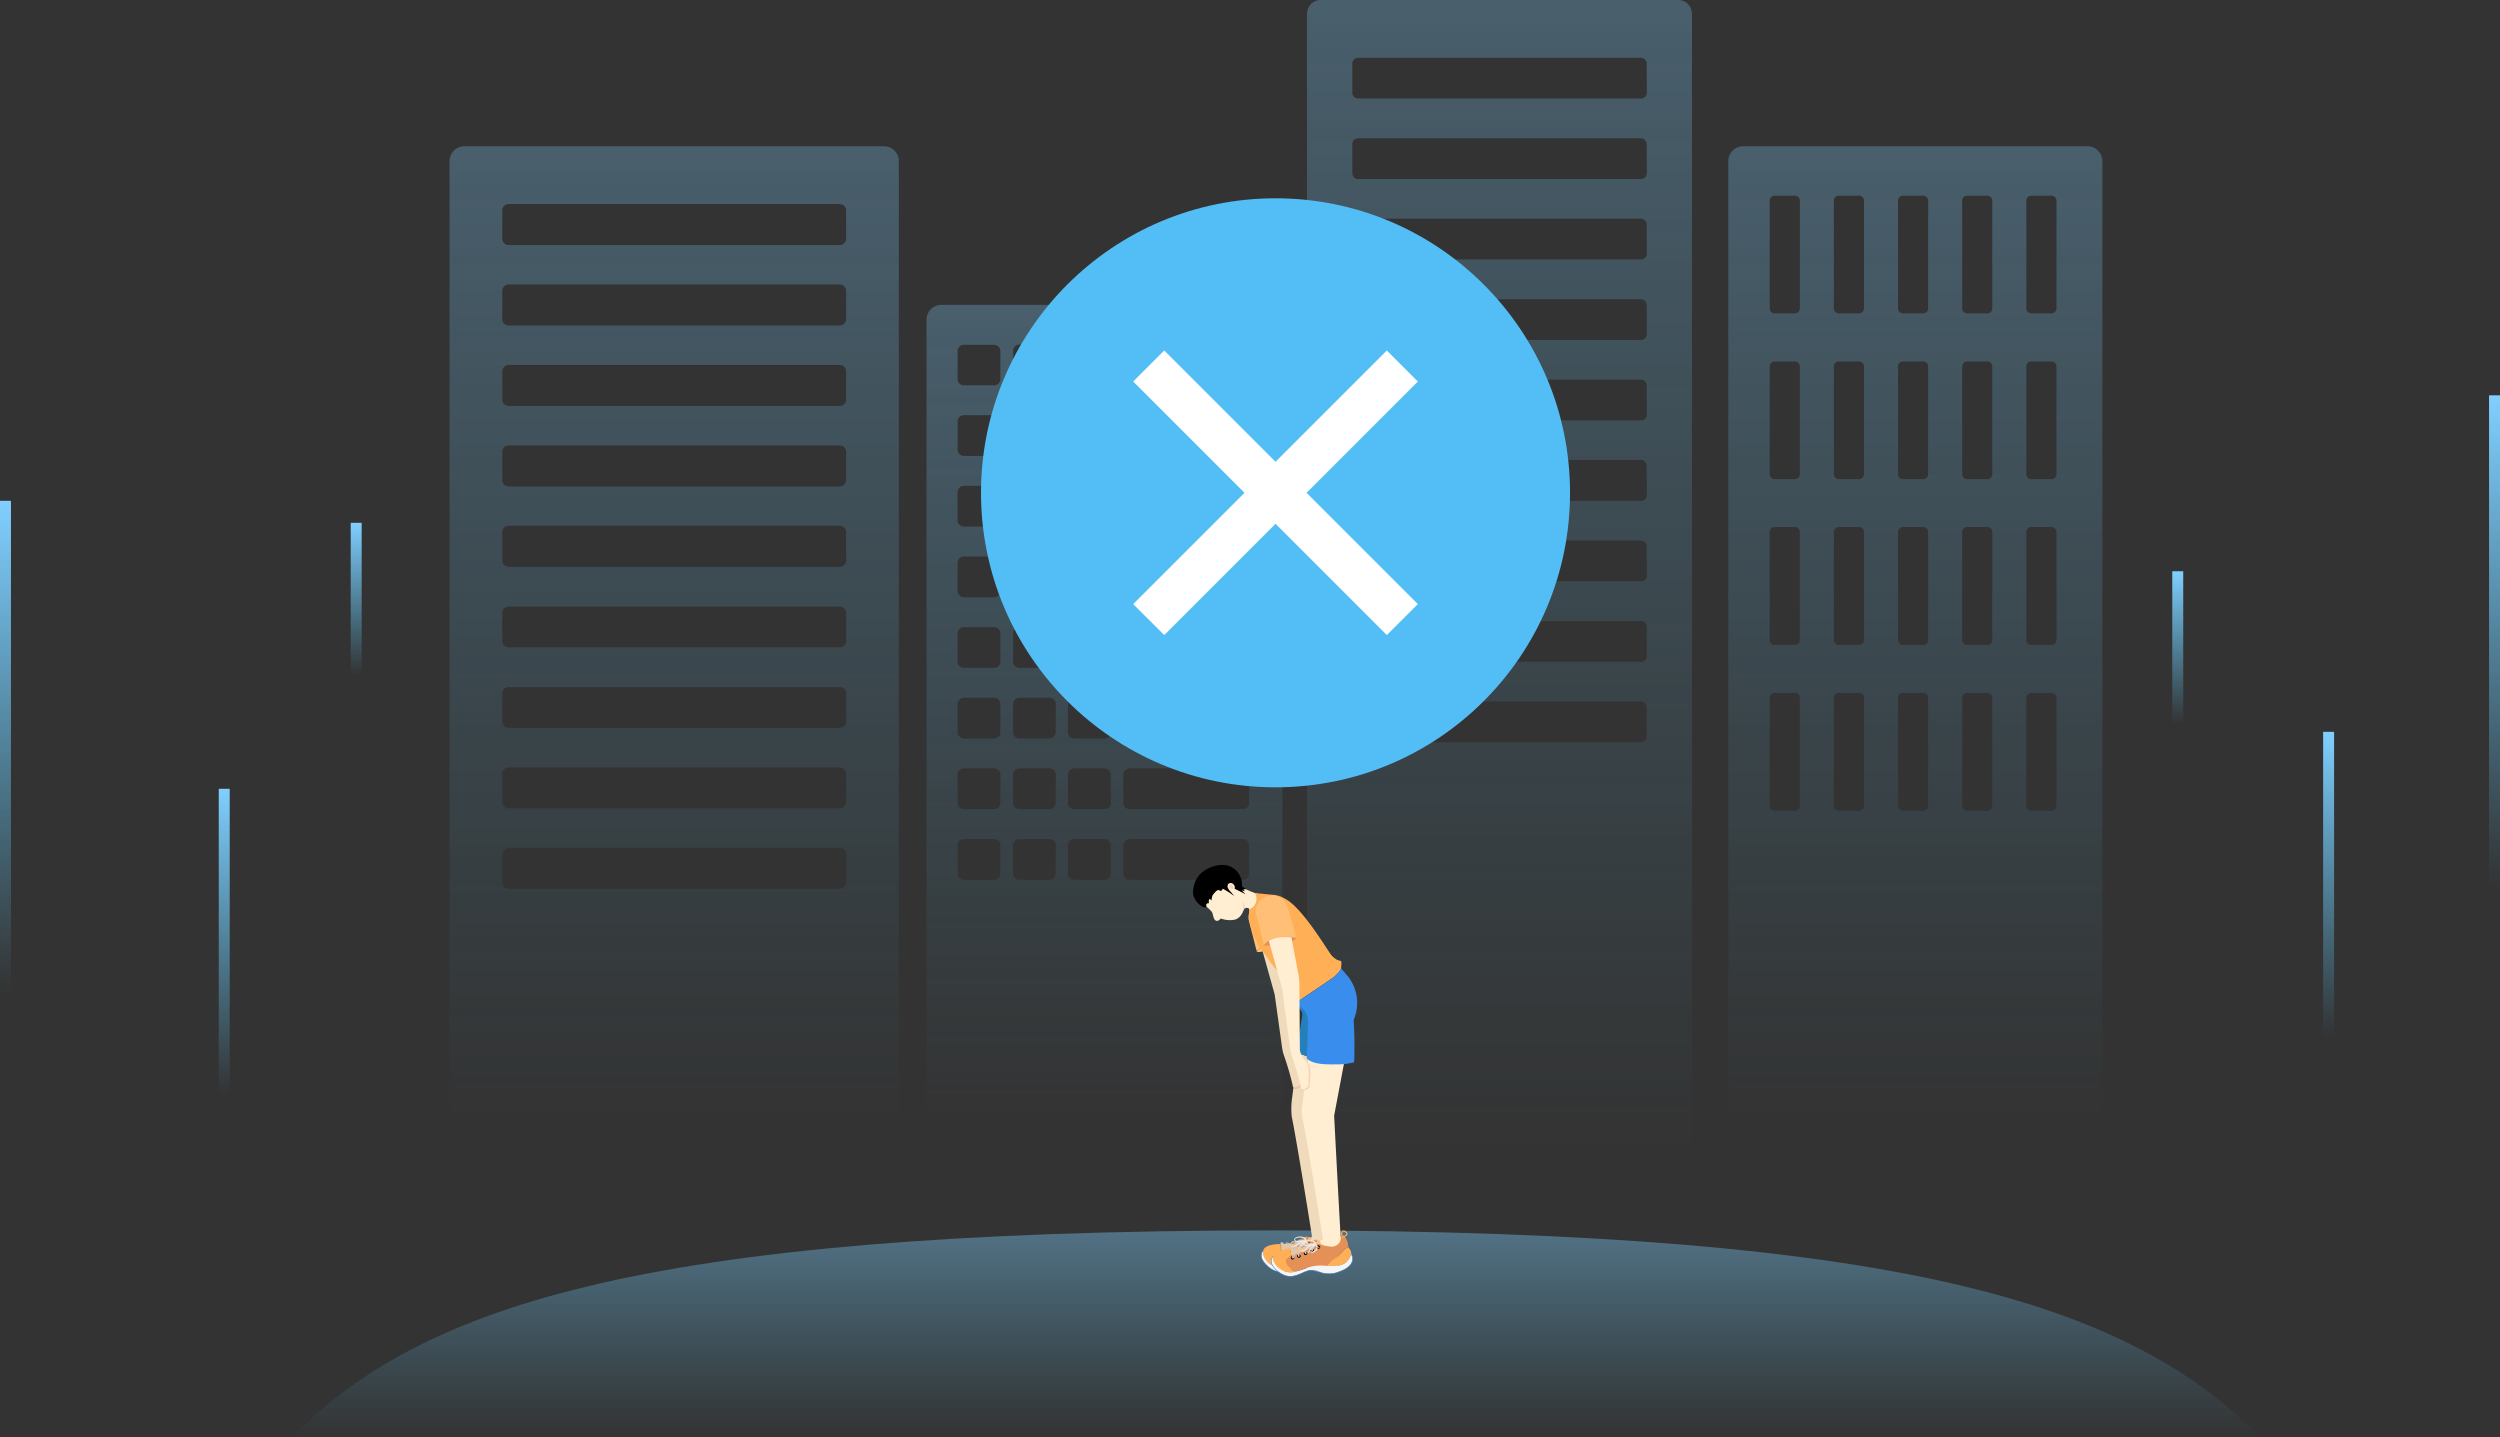 <svg xmlns="http://www.w3.org/2000/svg" xmlns:xlink="http://www.w3.org/1999/xlink" viewBox="0 0 456.01 262.12">
    <rect x="0" y="0" width="456.01" height="262.12" fill="#333333" stroke="none"/>
    <defs>
        <style>
            .cls-1,.cls-2,.cls-21,.cls-22,.cls-3,.cls-4,.cls-5,.cls-6{fill:none;}.cls-1,.cls-17,.cls-2,.cls-21,.cls-22,.cls-3,.cls-4,.cls-5,.cls-6{stroke-miterlimit:10;}.cls-1,.cls-2,.cls-3,.cls-4,.cls-5,.cls-6{stroke-width:2px;}.cls-1{stroke:url(#未命名的渐变_26);}.cls-2{stroke:url(#未命名的渐变_26-2);}.cls-3{stroke:url(#未命名的渐变_26-3);}.cls-4{stroke:url(#未命名的渐变_26-4);}.cls-5{stroke:url(#未命名的渐变_26-5);}.cls-6{stroke:url(#未命名的渐变_26-6);}.cls-10,.cls-11,.cls-12,.cls-7,.cls-9{opacity:0.4;}.cls-7{fill:url(#未命名的渐变_26-7);}.cls-8{opacity:0.7;}.cls-9{fill:url(#未命名的渐变_26-8);}.cls-10{fill:url(#未命名的渐变_26-9);}.cls-11{fill:url(#未命名的渐变_26-10);}.cls-12{fill:url(#未命名的渐变_26-11);}.cls-13{fill:#f0dabc;}.cls-14{fill:#e55c5c;opacity:0.2;}.cls-15{fill:#ffbf76;}.cls-16{fill:#ffeed2;}.cls-17{stroke:#000;}.cls-17,.cls-22{stroke-width:0.21px;}.cls-18{fill:#ffb056;}.cls-19{fill:#e49056;}.cls-20{fill:#f5f5f5;}.cls-21{stroke:#4986d9;stroke-width:0.1px;}.cls-22{stroke:#ffb056;}.cls-23{fill:#ccc;}.cls-24{fill:#e8e8e8;}.cls-25{fill:#257fba;}.cls-26{fill:#398eed;}.cls-27{fill:#53bef5;}.cls-28{fill:#fff;}
        </style>
        <linearGradient id="未命名的渐变_26" x1="1" y1="91.35" x2="1" y2="181.12" gradientUnits="userSpaceOnUse">
            <stop offset="0" stop-color="#81cfff"/>
            <stop offset="1" stop-color="#5ecfff" stop-opacity="0"/>
        </linearGradient>
        <linearGradient id="未命名的渐变_26-2" x1="455.01" y1="72.11" x2="455.01" y2="161.88" xlink:href="#未命名的渐变_26"/>
        <linearGradient id="未命名的渐变_26-3" x1="40.9" y1="143.88" x2="40.9" y2="199.51" xlink:href="#未命名的渐变_26"/>
        <linearGradient id="未命名的渐变_26-4" x1="64.97" y1="95.36" x2="64.97" y2="123.17" xlink:href="#未命名的渐变_26"/>
        <linearGradient id="未命名的渐变_26-5" x1="397.23" y1="104.2" x2="397.23" y2="132.02" xlink:href="#未命名的渐变_26"/>
        <linearGradient id="未命名的渐变_26-6" x1="424.75" y1="133.49" x2="424.75" y2="189.13" xlink:href="#未命名的渐变_26"/>
        <linearGradient id="未命名的渐变_26-7" x1="232.75" y1="224.43" x2="232.75" y2="262.12" xlink:href="#未命名的渐变_26"/>
        <linearGradient id="未命名的渐变_26-8" x1="349.36" y1="26.68" x2="349.36" y2="204.03" xlink:href="#未命名的渐变_26"/>
        <linearGradient id="未命名的渐变_26-9" x1="201.45" y1="55.61" x2="201.45" y2="204.03" xlink:href="#未命名的渐变_26"/>
        <linearGradient id="未命名的渐变_26-10" x1="122.98" y1="26.68" x2="122.98" y2="204.03" xlink:href="#未命名的渐变_26"/>
        <linearGradient id="未命名的渐变_26-11" x1="273.51" y1="0" x2="273.51" y2="209.54" xlink:href="#未命名的渐变_26"/>
    </defs>
    <title>加载失败_1</title>
    <g id="图层_2" data-name="图层 2">
        <g id="图层_1-2" data-name="图层 1">
            <line class="cls-1" x1="1" y1="91.35" x2="1" y2="181.12"/>
            <line class="cls-2" x1="455.01" y1="72.11" x2="455.01" y2="161.88"/>
            <line class="cls-3" x1="40.9" y1="143.88" x2="40.9" y2="199.51"/>
            <line class="cls-4" x1="64.97" y1="95.36" x2="64.97" y2="123.17"/>
            <line class="cls-5" x1="397.23" y1="104.2" x2="397.23" y2="132.02"/>
            <line class="cls-6" x1="424.75" y1="133.49" x2="424.75" y2="189.13"/>
            <path class="cls-7" d="M412.28,262.12c-23-23-61-37.69-179.53-37.69S76.24,239.1,53.21,262.12Z"/>
            <g class="cls-8">
                <path class="cls-9"
                      d="M380.66,26.68H318.07a2.71,2.71,0,0,0-2.82,2.59V201.44a2.71,2.71,0,0,0,2.82,2.59h62.59a2.72,2.72,0,0,0,2.82-2.59V29.27A2.72,2.72,0,0,0,380.66,26.68ZM328.3,147a.9.9,0,0,1-.95.87h-3.6a.9.9,0,0,1-.95-.87V127.27a.91.91,0,0,1,.95-.87h3.6a.91.91,0,0,1,.95.87Zm0-30.23a.91.91,0,0,1-.95.87h-3.6a.91.91,0,0,1-.95-.87V97a.91.91,0,0,1,.95-.87h3.6a.91.91,0,0,1,.95.87Zm0-30.24a.91.91,0,0,1-.95.87h-3.6a.91.91,0,0,1-.95-.87V66.8a.91.91,0,0,1,.95-.87h3.6a.91.91,0,0,1,.95.87Zm0-30.24a.91.91,0,0,1-.95.87h-3.6a.91.91,0,0,1-.95-.87V36.56a.91.91,0,0,1,.95-.87h3.6a.91.91,0,0,1,.95.87ZM340,147a.9.9,0,0,1-.94.87h-3.61a.91.91,0,0,1-.95-.87V127.27a.92.92,0,0,1,.95-.87h3.61a.91.91,0,0,1,.94.87Zm0-30.23a.91.91,0,0,1-.94.87h-3.61a.92.92,0,0,1-.95-.87V97a.92.92,0,0,1,.95-.87h3.61A.91.91,0,0,1,340,97Zm0-30.24a.91.91,0,0,1-.94.87h-3.61a.92.92,0,0,1-.95-.87V66.8a.92.92,0,0,1,.95-.87h3.61a.91.91,0,0,1,.94.87Zm0-30.24a.91.91,0,0,1-.94.87h-3.61a.92.92,0,0,1-.95-.87V36.56a.92.92,0,0,1,.95-.87h3.61a.91.91,0,0,1,.94.87ZM351.7,147a.9.9,0,0,1-.94.87h-3.61a.9.9,0,0,1-.94-.87V127.27a.91.91,0,0,1,.94-.87h3.61a.91.91,0,0,1,.94.87Zm0-30.23a.91.91,0,0,1-.94.87h-3.61a.91.91,0,0,1-.94-.87V97a.91.91,0,0,1,.94-.87h3.61a.91.91,0,0,1,.94.87Zm0-30.24a.91.91,0,0,1-.94.87h-3.61a.91.91,0,0,1-.94-.87V66.8a.91.91,0,0,1,.94-.87h3.61a.91.91,0,0,1,.94.87Zm0-30.24a.91.91,0,0,1-.94.87h-3.61a.91.91,0,0,1-.94-.87V36.56a.91.91,0,0,1,.94-.87h3.61a.91.91,0,0,1,.94.87ZM363.4,147a.9.9,0,0,1-.94.87h-3.61a.9.9,0,0,1-.94-.87V127.27a.91.91,0,0,1,.94-.87h3.61a.91.91,0,0,1,.94.87Zm0-30.23a.91.91,0,0,1-.94.87h-3.61a.91.91,0,0,1-.94-.87V97a.91.91,0,0,1,.94-.87h3.61a.91.91,0,0,1,.94.87Zm0-30.24a.91.91,0,0,1-.94.87h-3.61a.91.91,0,0,1-.94-.87V66.8a.91.91,0,0,1,.94-.87h3.61a.91.91,0,0,1,.94.87Zm0-30.24a.91.91,0,0,1-.94.87h-3.61a.91.91,0,0,1-.94-.87V36.56a.91.91,0,0,1,.94-.87h3.61a.91.91,0,0,1,.94.87ZM375.11,147a.91.91,0,0,1-.95.87h-3.61a.9.9,0,0,1-.94-.87V127.27a.91.91,0,0,1,.94-.87h3.61a.92.92,0,0,1,.95.87Zm0-30.23a.92.92,0,0,1-.95.87h-3.61a.91.91,0,0,1-.94-.87V97a.91.91,0,0,1,.94-.87h3.61a.92.92,0,0,1,.95.87Zm0-30.24a.92.92,0,0,1-.95.87h-3.61a.91.91,0,0,1-.94-.87V66.8a.91.91,0,0,1,.94-.87h3.61a.92.92,0,0,1,.95.87Zm0-30.24a.92.92,0,0,1-.95.87h-3.61a.91.91,0,0,1-.94-.87V36.56a.91.91,0,0,1,.94-.87h3.61a.92.92,0,0,1,.95.87Z"/>
                <path class="cls-10"
                      d="M231.1,55.61H171.8A2.71,2.71,0,0,0,169,58.2V201.44A2.71,2.71,0,0,0,171.8,204h59.3a2.71,2.71,0,0,0,2.82-2.59V58.2A2.71,2.71,0,0,0,231.1,55.61ZM182.47,159.37a1.16,1.16,0,0,1-1.2,1.11h-5.4a1.16,1.16,0,0,1-1.2-1.11v-5.22a1.15,1.15,0,0,1,1.2-1.1h5.4a1.15,1.15,0,0,1,1.2,1.1Zm0-12.88a1.15,1.15,0,0,1-1.2,1.1h-5.4a1.15,1.15,0,0,1-1.2-1.1v-5.22a1.16,1.16,0,0,1,1.2-1.11h5.4a1.16,1.16,0,0,1,1.2,1.11Zm0-12.89a1.16,1.16,0,0,1-1.2,1.11h-5.4a1.16,1.16,0,0,1-1.2-1.11v-5.22a1.15,1.15,0,0,1,1.2-1.1h5.4a1.15,1.15,0,0,1,1.2,1.1Zm0-12.88a1.15,1.15,0,0,1-1.2,1.1h-5.4a1.15,1.15,0,0,1-1.2-1.1V115.5a1.16,1.16,0,0,1,1.2-1.11h5.4a1.16,1.16,0,0,1,1.2,1.11Zm0-12.89a1.16,1.16,0,0,1-1.2,1.11h-5.4a1.16,1.16,0,0,1-1.2-1.11v-5.21a1.15,1.15,0,0,1,1.2-1.11h5.4a1.15,1.15,0,0,1,1.2,1.11Zm0-12.88a1.15,1.15,0,0,1-1.2,1.1h-5.4a1.15,1.15,0,0,1-1.2-1.1V89.73a1.16,1.16,0,0,1,1.2-1.11h5.4a1.16,1.16,0,0,1,1.2,1.11Zm0-12.89a1.16,1.16,0,0,1-1.2,1.11h-5.4a1.16,1.16,0,0,1-1.2-1.11V76.85a1.15,1.15,0,0,1,1.2-1.11h5.4a1.15,1.15,0,0,1,1.2,1.11Zm0-12.88a1.15,1.15,0,0,1-1.2,1.1h-5.4a1.15,1.15,0,0,1-1.2-1.1V64a1.16,1.16,0,0,1,1.2-1.11h5.4a1.16,1.16,0,0,1,1.2,1.11Zm10.08,90.19a1.16,1.16,0,0,1-1.2,1.11H186a1.16,1.16,0,0,1-1.21-1.11v-5.22a1.16,1.16,0,0,1,1.21-1.1h5.4a1.15,1.15,0,0,1,1.2,1.1Zm0-12.88a1.15,1.15,0,0,1-1.2,1.1H186a1.16,1.16,0,0,1-1.21-1.1v-5.22a1.16,1.16,0,0,1,1.21-1.11h5.4a1.16,1.16,0,0,1,1.2,1.11Zm0-12.89a1.16,1.16,0,0,1-1.2,1.11H186a1.16,1.16,0,0,1-1.21-1.11v-5.22a1.16,1.16,0,0,1,1.21-1.1h5.4a1.15,1.15,0,0,1,1.2,1.1Zm0-12.88a1.15,1.15,0,0,1-1.2,1.1H186a1.16,1.16,0,0,1-1.21-1.1V115.5a1.16,1.16,0,0,1,1.21-1.11h5.4a1.16,1.16,0,0,1,1.2,1.11Zm0-12.89a1.16,1.16,0,0,1-1.2,1.11H186a1.16,1.16,0,0,1-1.21-1.11v-5.21a1.16,1.16,0,0,1,1.21-1.11h5.4a1.15,1.15,0,0,1,1.2,1.11Zm0-12.88a1.15,1.15,0,0,1-1.2,1.1H186a1.16,1.16,0,0,1-1.21-1.1V89.73A1.16,1.16,0,0,1,186,88.62h5.4a1.16,1.16,0,0,1,1.2,1.11Zm0-12.89a1.16,1.16,0,0,1-1.2,1.11H186a1.16,1.16,0,0,1-1.21-1.11V76.85A1.16,1.16,0,0,1,186,75.74h5.4a1.15,1.15,0,0,1,1.2,1.11Zm0-12.88a1.15,1.15,0,0,1-1.2,1.1H186a1.16,1.16,0,0,1-1.21-1.1V64A1.16,1.16,0,0,1,186,62.85h5.4a1.16,1.16,0,0,1,1.2,1.11Zm10.08,90.19a1.16,1.16,0,0,1-1.21,1.11H196a1.16,1.16,0,0,1-1.2-1.11v-5.22a1.15,1.15,0,0,1,1.2-1.1h5.4a1.16,1.16,0,0,1,1.21,1.1Zm0-12.88a1.16,1.16,0,0,1-1.21,1.1H196a1.15,1.15,0,0,1-1.2-1.1v-5.22a1.16,1.16,0,0,1,1.2-1.11h5.4a1.16,1.16,0,0,1,1.21,1.11Zm0-12.89a1.16,1.16,0,0,1-1.21,1.11H196a1.16,1.16,0,0,1-1.2-1.11v-5.22a1.15,1.15,0,0,1,1.2-1.1h5.4a1.16,1.16,0,0,1,1.21,1.1Zm0-12.88a1.16,1.16,0,0,1-1.21,1.1H196a1.15,1.15,0,0,1-1.2-1.1V115.5a1.16,1.16,0,0,1,1.2-1.11h5.4a1.16,1.16,0,0,1,1.21,1.11Zm0-12.89a1.16,1.16,0,0,1-1.21,1.11H196a1.16,1.16,0,0,1-1.2-1.11v-5.21a1.15,1.15,0,0,1,1.2-1.11h5.4a1.16,1.16,0,0,1,1.21,1.11Zm0-12.88a1.16,1.16,0,0,1-1.21,1.1H196a1.15,1.15,0,0,1-1.2-1.1V89.73a1.16,1.16,0,0,1,1.2-1.11h5.4a1.16,1.16,0,0,1,1.21,1.11Zm0-12.89a1.16,1.16,0,0,1-1.21,1.11H196a1.16,1.16,0,0,1-1.2-1.11V76.85a1.15,1.15,0,0,1,1.2-1.11h5.4a1.16,1.16,0,0,1,1.21,1.11Zm0-12.88a1.16,1.16,0,0,1-1.21,1.1H196a1.15,1.15,0,0,1-1.2-1.1V64a1.16,1.16,0,0,1,1.2-1.11h5.4A1.16,1.16,0,0,1,202.63,64Zm25.21,90.19a1.16,1.16,0,0,1-1.2,1.11H206.1a1.16,1.16,0,0,1-1.2-1.11v-5.22a1.15,1.15,0,0,1,1.2-1.1h20.54a1.15,1.15,0,0,1,1.2,1.1Zm0-12.88a1.15,1.15,0,0,1-1.2,1.1H206.1a1.15,1.15,0,0,1-1.2-1.1v-5.22a1.16,1.16,0,0,1,1.2-1.11h20.54a1.16,1.16,0,0,1,1.2,1.11Zm0-12.89a1.16,1.16,0,0,1-1.2,1.11H206.1a1.16,1.16,0,0,1-1.2-1.11v-5.22a1.15,1.15,0,0,1,1.2-1.1h20.54a1.15,1.15,0,0,1,1.2,1.1Zm0-12.88a1.15,1.15,0,0,1-1.2,1.1H206.1a1.15,1.15,0,0,1-1.2-1.1V115.5a1.16,1.16,0,0,1,1.2-1.11h20.54a1.16,1.16,0,0,1,1.2,1.11Zm0-12.89a1.16,1.16,0,0,1-1.2,1.11H206.1a1.16,1.16,0,0,1-1.2-1.11v-5.21a1.15,1.15,0,0,1,1.2-1.11h20.54a1.15,1.15,0,0,1,1.2,1.11Zm0-12.88a1.15,1.15,0,0,1-1.2,1.1H206.1a1.15,1.15,0,0,1-1.2-1.1V89.73a1.16,1.16,0,0,1,1.2-1.11h20.54a1.16,1.16,0,0,1,1.2,1.11Zm0-12.89a1.16,1.16,0,0,1-1.2,1.11H206.1a1.16,1.16,0,0,1-1.2-1.11V76.85a1.15,1.15,0,0,1,1.2-1.11h20.54a1.15,1.15,0,0,1,1.2,1.11Zm0-12.88a1.15,1.15,0,0,1-1.2,1.1H206.1a1.15,1.15,0,0,1-1.2-1.1V64a1.16,1.16,0,0,1,1.2-1.11h20.54a1.16,1.16,0,0,1,1.2,1.11Z"/>
                <path class="cls-11"
                      d="M161.13,26.68H84.83A2.71,2.71,0,0,0,82,29.27V201.44A2.71,2.71,0,0,0,84.83,204h76.3a2.71,2.71,0,0,0,2.82-2.59V29.27A2.71,2.71,0,0,0,161.13,26.68ZM154.34,161a1.16,1.16,0,0,1-1.2,1.11H92.83A1.16,1.16,0,0,1,91.62,161v-5.21a1.16,1.16,0,0,1,1.21-1.11h60.31a1.15,1.15,0,0,1,1.2,1.11Zm0-14.67a1.15,1.15,0,0,1-1.2,1.1H92.83a1.16,1.16,0,0,1-1.21-1.1v-5.22A1.16,1.16,0,0,1,92.83,140h60.31a1.16,1.16,0,0,1,1.2,1.11Zm0-14.68a1.16,1.16,0,0,1-1.2,1.11H92.83a1.16,1.16,0,0,1-1.21-1.11v-5.22a1.16,1.16,0,0,1,1.21-1.1h60.31a1.15,1.15,0,0,1,1.2,1.1Zm0-14.68a1.16,1.16,0,0,1-1.2,1.11H92.83a1.16,1.16,0,0,1-1.21-1.11v-5.21a1.16,1.16,0,0,1,1.21-1.11h60.31a1.15,1.15,0,0,1,1.2,1.11Zm0-14.67a1.15,1.15,0,0,1-1.2,1.1H92.83a1.16,1.16,0,0,1-1.21-1.1V97a1.16,1.16,0,0,1,1.21-1.11h60.31a1.16,1.16,0,0,1,1.2,1.11Zm0-14.68a1.16,1.16,0,0,1-1.2,1.11H92.83a1.16,1.16,0,0,1-1.21-1.11V82.35a1.16,1.16,0,0,1,1.21-1.1h60.31a1.15,1.15,0,0,1,1.2,1.1Zm0-14.68a1.16,1.16,0,0,1-1.2,1.11H92.83a1.16,1.16,0,0,1-1.21-1.11V67.68a1.16,1.16,0,0,1,1.21-1.11h60.31a1.15,1.15,0,0,1,1.2,1.11Zm0-14.67a1.15,1.15,0,0,1-1.2,1.1H92.83a1.16,1.16,0,0,1-1.21-1.1V53a1.16,1.16,0,0,1,1.21-1.11h60.31a1.16,1.16,0,0,1,1.2,1.11Zm0-14.68a1.16,1.16,0,0,1-1.2,1.11H92.83a1.16,1.16,0,0,1-1.21-1.11V38.32a1.16,1.16,0,0,1,1.21-1.1h60.31a1.15,1.15,0,0,1,1.2,1.1Z"/>
                <path class="cls-12"
                      d="M306.21,0H240.82a2.51,2.51,0,0,0-2.42,2.59V206.94a2.51,2.51,0,0,0,2.42,2.6h65.39a2.51,2.51,0,0,0,2.41-2.6V2.59A2.51,2.51,0,0,0,306.21,0Zm-5.82,134.28a1.06,1.06,0,0,1-1,1.1H247.67a1.06,1.06,0,0,1-1-1.1v-5.22a1.07,1.07,0,0,1,1-1.11h51.69a1.07,1.07,0,0,1,1,1.11Zm0-14.68a1.07,1.07,0,0,1-1,1.11H247.67a1.07,1.07,0,0,1-1-1.11v-5.22a1.06,1.06,0,0,1,1-1.1h51.69a1.06,1.06,0,0,1,1,1.1Zm0-14.68a1.07,1.07,0,0,1-1,1.11H247.67a1.07,1.07,0,0,1-1-1.11V99.71a1.07,1.07,0,0,1,1-1.11h51.69a1.07,1.07,0,0,1,1,1.11Zm0-14.67a1.06,1.06,0,0,1-1,1.1H247.67a1.06,1.06,0,0,1-1-1.1V85a1.07,1.07,0,0,1,1-1.11h51.69a1.07,1.07,0,0,1,1,1.11Zm0-14.68a1.07,1.07,0,0,1-1,1.11H247.67a1.07,1.07,0,0,1-1-1.11V70.35a1.06,1.06,0,0,1,1-1.1h51.69a1.06,1.06,0,0,1,1,1.1Zm0-14.68a1.07,1.07,0,0,1-1,1.11H247.67a1.07,1.07,0,0,1-1-1.11V55.68a1.07,1.07,0,0,1,1-1.11h51.69a1.07,1.07,0,0,1,1,1.11Zm0-14.67a1.06,1.06,0,0,1-1,1.1H247.67a1.06,1.06,0,0,1-1-1.1V41a1.07,1.07,0,0,1,1-1.11h51.69a1.07,1.07,0,0,1,1,1.11Zm0-14.68a1.07,1.07,0,0,1-1,1.11H247.67a1.07,1.07,0,0,1-1-1.11V26.32a1.06,1.06,0,0,1,1-1.1h51.69a1.06,1.06,0,0,1,1,1.1Zm0-14.68a1.07,1.07,0,0,1-1,1.11H247.67a1.07,1.07,0,0,1-1-1.11V11.65a1.07,1.07,0,0,1,1-1.11h51.69a1.07,1.07,0,0,1,1,1.11Z"/>
            </g>
            <path class="cls-13"
                  d="M242.46,224.89c0-.06,0-.14,0-.24-.06-.39-1.11-21.66-1.11-21.66l1.78-9.2c-1.87,0-6.4-1.73-6.4-1.73l-1.05,8.26a13.51,13.51,0,0,0-.06,3.36c.87,4.18,3.39,19.87,3.62,21.4h0a2.33,2.33,0,0,1,.05.46c-.06.28-.57.25-.61.43.11,0,.43.74.5.78a3.47,3.47,0,0,0,2.71-.08h0a2,2,0,0,0,.88-1.22C242.62,225.21,242.53,225.22,242.46,224.89Z"/>
            <path class="cls-14"
                  d="M236.5,193.59c-.21,1.54-.56,4.41-.64,5,.46.15,1.53-.15,1.47-.73C237.24,197,237.38,194.38,236.5,193.59Z"/>
            <path class="cls-15"
                  d="M228.89,172.19c-.61-2.39-1.16-4.53-1.16-4.57v-.05c0-.11,0-.23,0-.35a3,3,0,0,1,5.79-.78l1.67,5.81c-.21,0-.54-.1-.94-.15-1.44-.15-3.8-.13-5,1.44v0C229.12,173.11,229,172.64,228.89,172.19Z"/>
            <path class="cls-15"
                  d="M234.33,172.84l-.1-.74h0c.4.05.73.11.94.15C235.11,172.44,234.45,172.82,234.33,172.84Z"/>
            <path class="cls-15"
                  d="M230.34,173.56l-.22-.81h0a3.09,3.09,0,0,0-.88.81C229.3,173.75,230.26,173.58,230.34,173.56Z"/>
            <path class="cls-13"
                  d="M236.72,193.32a4,4,0,0,1-1.08-2.09l0-10.61a9.14,9.14,0,0,0-.17-1.73l-1.28-6.79a9.65,9.65,0,0,0-2.35,0,4.79,4.79,0,0,0-1.76.62l2.43,8.69,1.34,9.62a7.58,7.58,0,0,0,.32,1.41,51.11,51.11,0,0,1,1.65,5.67c-.07.53,1.46.24,1.37-.62S237.6,194.1,236.72,193.32Z"/>
            <path class="cls-16"
                  d="M229.26,163c2.14.89-.14,2.84-1.12,3.48-.1-.22-.21-.48-.31-.72a.18.18,0,0,0-.1-.09.74.74,0,0,0-.63,0c-.33.18-.48,1.62-1.79,2.06a4.6,4.6,0,0,1-2.61-.19c-.32.29-.62.59-1,.34s-.44-1.13-.61-1.47-1.36-1.28-1.62-1.7c-.7-1,1-4.17,2.91-4.67,1.24-.47,3.62,1.51,4.61,2A11,11,0,0,0,229.26,163Z"/>
            <path class="cls-17"
                  d="M218.89,159.61a5,5,0,0,0-1.16,3.28c.1,1.66,2.2,3,2.21,2.35a.44.44,0,0,1,.45-.59s-.08-.55.11-.7.39.06.39.06a3.84,3.84,0,0,1,.22-.81c1-1.2,1-1,1.58-.81.14,0,.21-.39.34-.41a13.47,13.47,0,0,1,1.51.91c-.17-.2-.85-.81-.72-1.36a.59.59,0,0,1,.16-.38.76.76,0,0,1,1.07.07.84.84,0,0,1,.26.83c.69.32,1.35.67,1.35.67l-.52-.54.67.2-.21-.29.41,0-.48-.29c-.22-.37.05-1-.39-1.83a3.4,3.4,0,0,0-2.65-2.07A5.84,5.84,0,0,0,218.89,159.61Z"/>
            <ellipse class="cls-14" cx="224.56" cy="161.76" rx="0.35" ry="0.47"
                     transform="translate(-52.16 157.71) rotate(-34.93)"/>
            <path class="cls-14"
                  d="M226.48,166.78a3.62,3.62,0,0,0,.16-2.42,2.06,2.06,0,0,1,.43,1.36A10.11,10.11,0,0,0,226.48,166.78Z"/>
            <path class="cls-14"
                  d="M229.16,166.66c.51-.47,2.44-1.8,0-3.71a1.88,1.88,0,0,1,1.41,2A2.47,2.47,0,0,1,229.16,166.66Z"/>
            <path class="cls-18"
                  d="M244.61,176.64c0,.38-1,1.32-1.33,1.6l-7,4.75s-.15.15-.2.13c-2.89-.69.37-3-1.56-4.65s-2.13-2-4.31-5.13a11.75,11.75,0,0,1-2.42-6.4c0-.42.1-.8.05-1.07.15,0,.16-.08.35-.17a2,2,0,0,0,.67-2.82c.34.07,2.16.21,3.21.33a4.65,4.65,0,0,1,2.19.65c3.37,1.6,8.13,10,8.72,10.51C244.59,176,244.83,174.35,244.61,176.64Z"/>
            <path class="cls-15"
                  d="M230.21,171c-.61-2.39-1.15-4.53-1.16-4.57v-.05a2.14,2.14,0,0,1,0-.36,3,3,0,0,1,5.78-.77c0,.11,1.67,5.81,1.67,5.81a7.22,7.22,0,0,0-.93-.15c-1.44-.16-3.81-.13-5,1.43l0,0C230.45,172,230.33,171.48,230.21,171Z"/>
            <path class="cls-19"
                  d="M235.65,171.68l-.09-.73h0a7.22,7.22,0,0,1,.93.15C236.44,171.29,235.77,171.67,235.65,171.68Z"/>
            <path class="cls-19"
                  d="M231.67,172.4l-.22-.8h0a3.17,3.17,0,0,0-.89.8C230.62,172.6,231.59,172.42,231.67,172.4Z"/>
            <path class="cls-20"
                  d="M234.48,231.09a16.84,16.84,0,0,0,2-.49,7.09,7.09,0,0,1,2.86-.26l1.05.13c1.33.15,2.71.2,3.56-.76a2.6,2.6,0,0,0,.72-1.24c.16.42.93,2.21-2.3,3.16a4.87,4.87,0,0,1-4-.33,2.62,2.62,0,0,0-1.42-.22c-1.4.2-2.85,1.39-4.6.62a4.52,4.52,0,0,1-1.35-1c-1.58-1.6-.67-2.42-.47-2.71a1.42,1.42,0,0,0,.05,1.07A3.37,3.37,0,0,0,234.48,231.09Z"/>
            <path class="cls-18"
                  d="M243.9,229.71c-.85,1-2.23.91-3.56.76.59-1.33,1.82-1.23,2.47-2.13a2.48,2.48,0,0,1,1.39-1.11h0c.11.32.53.63.42,1.24A2.6,2.6,0,0,1,243.9,229.71Z"/>
            <path class="cls-19"
                  d="M243.61,225.27a3,3,0,0,1,.56,1.82.35.35,0,0,0,0,.14h0a2.48,2.48,0,0,0-1.39,1.11c-.65.9-1.88.8-2.47,2.13l-1.05-.13a7.09,7.09,0,0,0-2.86.26,16.84,16.84,0,0,1-2,.49,2.26,2.26,0,0,1-1.83-2.09c.11-.43.63-.47.94-.93a15.68,15.68,0,0,0,5.28-1.79l.35.2a4.55,4.55,0,0,0,1.6.49h0a1.67,1.67,0,0,0,2-2.2.92.92,0,0,1,.23.09,1.41,1.41,0,0,1,.35.23A1.37,1.37,0,0,1,243.61,225.27Z"/>
            <path class="cls-18"
                  d="M232.65,229a2.26,2.26,0,0,0,1.83,2.09,3.37,3.37,0,0,1-4-2,1.42,1.42,0,0,1-.05-1.07c.34-.82,1.66-1.05,2.92-1.11.21,0,.39.6.23,1.16C233.28,228.53,232.76,228.57,232.65,229Z"/>
            <path class="cls-15"
                  d="M239,225.72a1,1,0,0,1,.26.76l-.35-.2a15.68,15.68,0,0,1-5.28,1.79c.16-.56,0-1.16-.23-1.16l.93,0c.48,0,.9,0,1.19,0a17.9,17.9,0,0,0,3.16-.95,1.16,1.16,0,0,0-.2-.24A.47.47,0,0,1,239,225.72Z"/>
            <path class="cls-19"
                  d="M238.64,225.9a17.9,17.9,0,0,1-3.16.95,28.56,28.56,0,0,0,2.84-1.37c.08,0,.12.18.12.18A1.16,1.16,0,0,1,238.64,225.9Z"/>
            <path class="cls-21"
                  d="M244.62,228.47c.16.42.93,2.21-2.3,3.16a4.87,4.87,0,0,1-4-.33,2.62,2.62,0,0,0-1.42-.22c-1.4.2-2.85,1.39-4.6.62a4.52,4.52,0,0,1-1.35-1c-1.58-1.6-.67-2.42-.47-2.71"/>
            <path class="cls-22"
                  d="M243.09,224.91a.11.11,0,0,0,0,0c.13-.65.35-.71.78-.39a.92.92,0,0,1,.14.13c.18.24,0,.47-.41.67l-.44.15"/>
            <path d="M233.71,228.65a.21.21,0,0,0,.41-.11.21.21,0,0,0-.41.11Z"/>
            <path d="M233.61,228.68a.3.3,0,0,0,.12.17.33.33,0,0,0,.46-.11.33.33,0,0,0-.06-.38.36.36,0,0,0-.36,0,.33.33,0,0,0-.13.13.31.31,0,0,0,0,.23.11.11,0,0,0,.13.07.1.1,0,0,0,.07-.13v0s0,0,0,0v0h0v0h0s0,0,0,0v0s0,0,0,0,0,0,0,0l0,0s0,0,0,0h0l0,0s0,0,0,0h.07s0,0,0,0h0s0,0,0,0h0l0,0s0,0,0,0h0s0,0,0,0h0s0,0,0,0h0v0h0v0a0,0,0,0,1,0,0h0s0,0,0,0h0l0,0h0l0,0h0s0,0,0,0h-.1s0,0,0,0h0s0,0,0,0h0v0a.09.09,0,0,0-.12-.07A.11.11,0,0,0,233.61,228.68Z"/>
            <path d="M234.88,228.41a.21.21,0,0,0,.41-.11.21.21,0,0,0-.41.11Z"/>
            <path d="M234.78,228.43a.32.32,0,0,0,.12.18.34.34,0,0,0,.17,0,.32.32,0,0,0,.29-.16.32.32,0,0,0-.06-.38.34.34,0,0,0-.35,0,.29.29,0,0,0-.14.13.29.29,0,0,0,0,.22.12.12,0,0,0,.13.08.1.1,0,0,0,.07-.13v0h0v0h0s0,0,0,0l0,0h0l0,0h0s0,0,0,0h0s0,0,0,0h.07s0,0,0,0h0s0,0,0,0h0l0,0h0s0,0,0,0h0v0h0v0h0v0a0,0,0,0,1,0,0h0v0h0l0,0h0s0,0,0,0l0,0H235l0,0h0v0a.09.09,0,0,0-.12-.07A.1.1,0,0,0,234.78,228.43Z"/>
            <path d="M236.14,228a.21.21,0,0,0,.4-.11.21.21,0,0,0-.4.11Z"/>
            <path d="M236,228.05a.3.3,0,0,0,.12.17.34.34,0,0,0,.17.05.35.35,0,0,0,.29-.16.32.32,0,0,0-.07-.38.34.34,0,0,0-.35,0,.35.35,0,0,0-.14.13.36.36,0,0,0,0,.23.1.1,0,0,0,.13.07.11.11,0,0,0,.07-.13v0s0,0,0,0,0,0,0,0h0v0h0s0,0,0,0v0h0l0,0h0l0,0s0,0,0,0h.12l0,0h0s0,0,0,0h0v0h0v0h0v0a0,0,0,0,0,0,0h0s0,0,0,0h0v0h0l0,0h0s0,0,0,0l0,0h0s0,0,0,0h-.1s0,0,0,0h0s0,0,0,0h0v0h0s0,0,0,0l0,0s0,0,0,0v0a.1.1,0,0,0-.13-.07A.11.11,0,0,0,236,228.05Z"/>
            <path d="M237.36,227.55a.21.21,0,0,0,.4-.11.21.21,0,0,0-.4.11Z"/>
            <path d="M237.26,227.58a.3.3,0,0,0,.12.17.35.35,0,0,0,.17.06.34.34,0,0,0,.29-.17.31.31,0,0,0-.07-.37.3.3,0,0,0-.35,0,.29.29,0,0,0-.14.13.33.33,0,0,0,0,.22.11.11,0,0,0,.13.07.09.09,0,0,0,.07-.12v0s0,0,0,0v0h0s0,0,0,0h0v0h0s0,0,0,0v0s0,0,0,0,0,0,0,0l0,0s0,0,0,0h.14l0,0h0v0h0v0a0,0,0,0,0,0,0h0v0h0s0,0,0,0h0s0,0,0,0h0s0,0,0,0h0s0,0,0,0h-.15s0,0,0,0,0,0,0,0v0a.11.11,0,0,0-.13-.08A.11.11,0,0,0,237.26,227.58Z"/>
            <path d="M238.54,227a.21.21,0,0,0,.4-.11.21.21,0,0,0-.4.11Z"/>
            <path d="M238.44,227a.3.3,0,0,0,.12.17.35.35,0,0,0,.16.06.34.34,0,0,0,.3-.17.31.31,0,0,0-.07-.37.3.3,0,0,0-.35,0,.25.25,0,0,0-.14.13.28.28,0,0,0,0,.22.1.1,0,0,0,.13.07.1.1,0,0,0,.07-.12v0s0,0,0,0a.08.08,0,0,1,0,0h0s0,0,0,0h0v0h0s0,0,0,0v0s0,0,0,0,0,0,0,0l0,0s0,0,0,0h.13l0,0h0v0h0s0,0,0,0v0a0,0,0,0,1,0,0h0v0h0s0,0,0,0,0,0,0,0h0s0,0,0,0h0s0,0,0,0h0s0,0,0,0h0s0,0,0,0h-.07s0,0,0,0h0s0,0,0,0,0,0,0,0v0a.12.12,0,0,0-.13-.08A.11.11,0,0,0,238.44,227Z"/>
            <path class="cls-23"
                  d="M233.83,226.85s0,0,0,0l0,0a.41.41,0,0,1,0,.09,1.55,1.55,0,0,1,.08.23,1.51,1.51,0,0,1,.09.47,1.85,1.85,0,0,1-.24.85c-.06.12.12.22.18.1a1.89,1.89,0,0,0,.25-1.16,2.16,2.16,0,0,0-.19-.61c-.06-.14-.26-.3-.4-.15s.06.24.15.14Z"/>
            <path class="cls-23"
                  d="M235.19,228.3a1.63,1.63,0,0,0-.25-.57,4.67,4.67,0,0,0-.36-.51,3.05,3.05,0,0,0-.44-.44.53.53,0,0,0-.24-.14.27.27,0,0,0-.24.07c-.11.08,0,.23.15.15s.15,0,.2.08l.17.15a3.9,3.9,0,0,1,.33.38,2.24,2.24,0,0,1,.48.88c0,.13.22.08.2,0Z"/>
            <path class="cls-23"
                  d="M234.49,226.75a2.8,2.8,0,0,1-.13.95,2.45,2.45,0,0,1-.17.45,3,3,0,0,1-.29.43c-.08.11.1.21.18.1a2.63,2.63,0,0,0,.3-.44,2.78,2.78,0,0,0,.18-.48,2.68,2.68,0,0,0,.13-1c0-.13-.22-.14-.2,0Z"/>
            <path class="cls-23"
                  d="M236.46,227.92c0-.2-.2-.31-.36-.43a3.78,3.78,0,0,1-.4-.4,1.71,1.71,0,0,0-.94-.46c-.13,0-.18.18,0,.2a1.42,1.42,0,0,1,.84.41c.12.12.23.26.36.37s.32.19.35.37.23.07.2-.06Z"/>
            <path class="cls-23"
                  d="M235.74,226.42a.87.87,0,0,0-.34.37,5.4,5.4,0,0,0-.23.49,3,3,0,0,0-.2,1.12c0,.13.19.13.21,0a2.86,2.86,0,0,1,.17-1c.06-.15.13-.29.2-.43a.71.71,0,0,1,.3-.36c.12-.06,0-.24-.11-.18Z"/>
            <path class="cls-23"
                  d="M237.65,227.42a1.71,1.71,0,0,0-.38-.38,2.69,2.69,0,0,0-.44-.31c-.16-.08-.33-.12-.48-.19a1,1,0,0,0-.46-.15.1.1,0,0,0,0,.21.8.8,0,0,1,.39.14c.14.06.3.1.44.17a2.55,2.55,0,0,1,.4.27,1.62,1.62,0,0,1,.35.34c.08.11.26,0,.18-.1Z"/>
            <path class="cls-23"
                  d="M236.9,226.13a.53.53,0,0,0-.29.33,2.11,2.11,0,0,0-.14.49c0,.16-.12.31-.16.47a1.31,1.31,0,0,0,0,.52c0,.13.22.14.2,0a1.63,1.63,0,0,1,0-.44c0-.15.12-.28.15-.42a1.55,1.55,0,0,0,0-.21c0-.08.05-.15.07-.22s.08-.27.19-.32a.11.11,0,0,0,.07-.13.09.09,0,0,0-.12-.07Z"/>
            <path class="cls-23"
                  d="M238.81,226.89a.44.44,0,0,1-.14-.13,1.22,1.22,0,0,0-.17-.15,2.27,2.27,0,0,0-.41-.21c-.32-.11-.65-.19-1-.28a.1.1,0,0,0-.06.2c.32.09.64.17.95.28a1,1,0,0,1,.38.19,3,3,0,0,0,.32.29.11.11,0,0,0,.1-.19Z"/>
            <path class="cls-23"
                  d="M237.9,225.82a5.54,5.54,0,0,1-.4,1.59c0,.05,0,.11.08.12s.1,0,.13-.07a5.77,5.77,0,0,0,.39-1.64c0-.14-.19-.14-.2,0Z"/>
            <path class="cls-24"
                  d="M238,227.78a1.11,1.11,0,0,0,.57-.58.71.71,0,0,0-.21-.71h0a.19.19,0,0,0,0-.08s0,0,0-.07a.41.41,0,0,0-.07-.11l0,0a1.09,1.09,0,0,0,0-.18.25.25,0,0,0-.12-.19,1.71,1.71,0,0,0-1.51-.24c-.27.07-.66.21-.57.57s.54.44.84.42h.1a1.3,1.3,0,0,0-.31.16,4.33,4.33,0,0,1-.47.38,1,1,0,0,1-.65.15c-.14,0-.14.2,0,.21a1.43,1.43,0,0,0,1.12-.47,2,2,0,0,1,1-.4,1.92,1.92,0,0,0-.43.32,1.56,1.56,0,0,0-.27.35,1.21,1.21,0,0,1-.24.35c-.1.09.05.24.15.15s.26-.46.45-.65l.35-.29a1.27,1.27,0,0,1,.31-.15.69.69,0,0,1-.13.11,3,3,0,0,0-.37.25c-.19.15-.41.47-.25.71S237.76,227.9,238,227.78Zm-1.08-1.4a1.09,1.09,0,0,1-.44-.06c-.11,0-.27-.14-.24-.28s.16-.16.26-.19a1.91,1.91,0,0,1,.89-.09,1.35,1.35,0,0,1,.44.15.47.47,0,0,1,.2.12s0,.1,0,.13v0l0,0h0a.2.2,0,0,0-.08.08,1.27,1.27,0,0,0-.55,0A3.63,3.63,0,0,1,236.91,226.38Zm.66,1.33c-.08,0-.19,0-.21-.11a.42.42,0,0,1,.12-.28.92.92,0,0,1,.26-.22,1,1,0,0,0,.47-.43h0a.47.47,0,0,1,.14.46.82.82,0,0,1-.46.47A.93.93,0,0,1,237.57,227.71Z"/>
            <path class="cls-16"
                  d="M244.52,225.37c0-.06,0-.14,0-.24-.06-.39-1.17-21.62-1.17-21.62l1.88-9.95a51.23,51.23,0,0,1-6.5-1l-1.21,9.17a7.46,7.46,0,0,0,.1,2.45c.87,4.18,3.39,19.87,3.62,21.4h0a2.4,2.4,0,0,1,.05.47c-.06.28-1.13.33-1.17.51.11,0,1,1.14,1,1.17.87.39,3.25-.45,3.25-.45.4-.27.22-.78.37-1.33A1.57,1.57,0,0,1,244.52,225.37Z"/>
            <path class="cls-20"
                  d="M236.48,231.89a15.4,15.4,0,0,0,1.92-.61,7.27,7.27,0,0,1,2.85-.43l1.05.06c1.33.07,2.72,0,3.51-1a2.68,2.68,0,0,0,.64-1.29c.19.41,1.07,2.16-2.1,3.3a4.92,4.92,0,0,1-4.06-.08,2.55,2.55,0,0,0-1.42-.14c-1.4.29-2.76,1.56-4.56.9a4.35,4.35,0,0,1-1.41-.89c-1.68-1.49-.82-2.36-.63-2.67a1.38,1.38,0,0,0,.12,1.07A3.35,3.35,0,0,0,236.48,231.89Z"/>
            <path class="cls-18"
                  d="M245.81,229.94c-.79,1-2.18,1-3.51,1,.51-1.36,1.74-1.34,2.33-2.27a2.55,2.55,0,0,1,1.32-1.2h0c.13.32.57.6.5,1.21A2.68,2.68,0,0,1,245.81,229.94Z"/>
            <path class="cls-19"
                  d="M245.25,225.52a3.08,3.08,0,0,1,.67,1.79.61.61,0,0,0,0,.13h0a2.55,2.55,0,0,0-1.32,1.2c-.59.93-1.82.91-2.33,2.27l-1.05-.06a7.27,7.27,0,0,0-2.85.43,15.4,15.4,0,0,1-1.92.61,2.24,2.24,0,0,1-1.94-2c.08-.43.59-.5.87-1a15.49,15.49,0,0,0,5.16-2.11l.37.18a4.52,4.52,0,0,0,1.63.39h0a1.66,1.66,0,0,0,1.89-2.32,1,1,0,0,1,.25.07,1.34,1.34,0,0,1,.36.22A1.29,1.29,0,0,1,245.25,225.52Z"/>
            <path class="cls-18"
                  d="M234.54,229.91a2.24,2.24,0,0,0,1.94,2,3.35,3.35,0,0,1-4.09-1.75,1.38,1.38,0,0,1-.12-1.07c.29-.83,1.59-1.14,2.84-1.29.22,0,.43.58.3,1.15C235.13,229.41,234.62,229.48,234.54,229.91Z"/>
            <path class="cls-15"
                  d="M240.63,226.25a1,1,0,0,1,.31.75l-.37-.18a15.49,15.49,0,0,1-5.16,2.11c.13-.57-.08-1.16-.3-1.15l.94-.08c.47,0,.89-.06,1.18-.1a19.34,19.34,0,0,0,3.1-1.14,1.89,1.89,0,0,0-.22-.23A.48.48,0,0,1,240.63,226.25Z"/>
            <path class="cls-19"
                  d="M240.33,226.46a19.34,19.34,0,0,1-3.1,1.14,29.4,29.4,0,0,0,2.75-1.54c.08,0,.13.17.13.17A1.89,1.89,0,0,1,240.33,226.46Z"/>
            <path class="cls-21"
                  d="M246.45,228.65c.19.41,1.07,2.16-2.1,3.3a4.92,4.92,0,0,1-4.06-.08,2.55,2.55,0,0,0-1.42-.14c-1.4.29-2.76,1.56-4.56.9a4.35,4.35,0,0,1-1.41-.89c-1.68-1.49-.82-2.36-.63-2.67"/>
            <path class="cls-22"
                  d="M244.71,225.19a.09.09,0,0,1,0-.05c.08-.66.3-.73.75-.43a.58.58,0,0,1,.14.12c.2.22.07.47-.36.69a3.73,3.73,0,0,1-.43.18"/>
            <path d="M235.57,229.5c.09.25.49.12.4-.13a.21.21,0,0,0-.4.13Z"/>
            <path d="M235.47,229.53a.34.34,0,0,0,.13.16.26.26,0,0,0,.17.05.34.34,0,0,0,.29-.17.35.35,0,0,0-.08-.38.33.33,0,0,0-.19-.06.25.25,0,0,0-.17,0,.31.31,0,0,0-.15.36.11.11,0,0,0,.13.07.12.12,0,0,0,.08-.13,0,0,0,0,1,0,0s0,0,0,0v0s0,0,0,0v0s0,0,0,0h0s0,0,0,0l0,0h0s0,0,0,0h.07s0,0,0,0h.06l0,0s0,0,0,0h0s0,0,0,0,0,0,0,0h0v0s0,0,0,0v0h0v0h0s0,0,0,0l0,0h0l0,0s0,0,0,0h-.13l0,0s0,0,0,0h0v0h0a.11.11,0,0,0-.13-.07A.12.12,0,0,0,235.47,229.53Z"/>
            <path d="M236.73,229.19a.21.21,0,0,0,.39-.14.21.21,0,0,0-.39.14Z"/>
            <path d="M236.63,229.21a.3.3,0,0,0,.12.17.37.37,0,0,0,.17.05.34.34,0,0,0,.29-.18.31.31,0,0,0-.08-.37.4.4,0,0,0-.18-.07.47.47,0,0,0-.17,0,.3.3,0,0,0-.15.36.11.11,0,0,0,.13.08.11.11,0,0,0,.07-.13v0h0v0h0v0s0,0,0,0h0s0,0,0,0l0,0H237s0,0,0,0,0,0,0,0l0,0v0h0v0h0s0,0,0,0v0h0s0,0,0,0h0v0s0,0,0,0l0,0s0,0,0,0h0l0,0s0,0,0,0h0s0,0,0,0h-.12s0,0,0,0l0,0s0,0,0,0v0h0s0,0,0,0h0a.11.11,0,0,0-.13-.07A.09.09,0,0,0,236.63,229.21Z"/>
            <path d="M238,228.72a.21.21,0,0,0,.39-.13.21.21,0,0,0-.39.13Z"/>
            <path d="M237.86,228.75a.3.3,0,0,0,.12.17.27.27,0,0,0,.17,0,.31.31,0,0,0,.29-.17.31.31,0,0,0-.08-.37.34.34,0,0,0-.18-.07.33.33,0,0,0-.17,0,.29.29,0,0,0-.15.36.1.1,0,0,0,.13.07.09.09,0,0,0,.07-.12.08.08,0,0,1,0,0h0v0h0v0s0,0,0,0h0v0h0l0,0h0l0,0h0s0,0,0,0h.12s0,0,0,0v0s0,0,0,0h0s0,0,0,0h0v0s0,0,0,0v0h0v0h0s0,0,0,0l0,0h0l0,0s0,0,0,0h0l0,0h0s0,0,0,0h-.07l0,0s0,0,0,0v0s0,0,0,0h0a.1.1,0,0,0-.13-.08A.11.11,0,0,0,237.86,228.75Z"/>
            <path d="M239.15,228.18a.21.21,0,0,0,.39-.13.21.21,0,0,0-.39.13Z"/>
            <path d="M239.05,228.21a.3.3,0,0,0,.12.17.27.27,0,0,0,.17,0,.31.31,0,0,0,.29-.17.31.31,0,0,0-.08-.37.29.29,0,0,0-.18-.07.33.33,0,0,0-.17,0,.3.3,0,0,0-.15.36.11.11,0,0,0,.13.07.09.09,0,0,0,.07-.12s0,0,0,0h0v0h0v0s0,0,0,0h0v0h0l0,0h0l0,0h0s0,0,0,0h0s0,0,0,0h0s0,0,0,0h0s0,0,0,0h0v0h0s0,0,0,0v0h0s0,0,0,0h0s0,0,0,0l0,0h0a0,0,0,0,1,0,0h-.12s0,0,0,0h0s0,0,0,0l0,0s0,0,0,0v0h0a.11.11,0,0,0-.13-.08A.11.11,0,0,0,239.05,228.21Z"/>
            <path d="M240.29,227.57a.21.21,0,0,0,.4-.13.21.21,0,0,0-.4.13Z"/>
            <path d="M240.19,227.6a.31.31,0,0,0,.13.17.25.25,0,0,0,.17,0,.3.3,0,0,0,.2-.54.29.29,0,0,0-.18-.07.33.33,0,0,0-.17,0,.31.31,0,0,0-.15.36.11.11,0,0,0,.13.07.09.09,0,0,0,.07-.12s0,0,0,0,0,0,0,0v0h0v0s0,0,0,0h0v0h0l0,0h0s0,0,0,0l0,0h.12s0,0,0,0v0h0s0,0,0,0,0,0,0,0h0v0s0,0,0,0v0h0s0,0,0,0v0h0s0,0,0,0v0s0,0,0,0h0a0,0,0,0,1,0,0s0,0,0,0h0l0,0h0s0,0,0,0h-.07s0,0,0,0h0s0,0,0,0,0,0,0,0v0h0a.1.1,0,0,0-.13-.08A.11.11,0,0,0,240.19,227.6Z"/>
            <path class="cls-23"
                  d="M235.58,227.7s0,0,0,0l0,0a.56.56,0,0,1,0,.08c0,.08.07.15.1.23a1.82,1.82,0,0,1,.11.46,1.72,1.72,0,0,1-.19.86c-.05.12.14.22.19.09a1.89,1.89,0,0,0,.18-1.17,2.57,2.57,0,0,0-.23-.6c-.07-.13-.28-.28-.41-.13s.08.24.16.14Z"/>
            <path class="cls-23"
                  d="M237,229.06a1.73,1.73,0,0,0-.28-.56,4.63,4.63,0,0,0-.4-.48,3,3,0,0,0-.46-.41.55.55,0,0,0-.25-.13.32.32,0,0,0-.24.09c-.1.09.06.22.16.14s.16,0,.21.07l.17.14a4,4,0,0,1,.36.35,2.18,2.18,0,0,1,.53.85c0,.14.23.07.2-.06Z"/>
            <path class="cls-23"
                  d="M236.23,227.55a2.44,2.44,0,0,1-.07,1,1.81,1.81,0,0,1-.14.45,2.91,2.91,0,0,1-.26.45c-.07.11.11.2.19.09a3.47,3.47,0,0,0,.27-.46,4,4,0,0,0,.15-.49,2.7,2.7,0,0,0,.07-1c0-.13-.23-.12-.21,0Z"/>
            <path class="cls-23"
                  d="M238.28,228.61c-.05-.2-.23-.3-.39-.41a3.89,3.89,0,0,1-.43-.38,1.71,1.71,0,0,0-1-.4c-.13,0-.18.19,0,.2a1.51,1.51,0,0,1,.86.36c.13.11.25.24.39.34s.33.18.37.35.23.07.2-.06Z"/>
            <path class="cls-23"
                  d="M237.46,227.16a.85.85,0,0,0-.32.38l-.2.51a3.25,3.25,0,0,0-.13,1.12c0,.13.2.12.21,0a2.91,2.91,0,0,1,.11-1l.17-.44a.7.7,0,0,1,.28-.37c.12-.07,0-.24-.12-.17Z"/>
            <path class="cls-23"
                  d="M239.43,228a2,2,0,0,0-.4-.36,2.73,2.73,0,0,0-.47-.27c-.15-.08-.33-.1-.48-.17a1,1,0,0,0-.47-.11c-.14,0-.12.21,0,.2a1,1,0,0,1,.4.11c.15.06.31.09.45.15a2.8,2.8,0,0,1,.41.25,1.47,1.47,0,0,1,.38.32c.08.1.25,0,.17-.12Z"/>
            <path class="cls-23"
                  d="M238.6,226.79a.53.53,0,0,0-.27.35,2.78,2.78,0,0,0-.11.5c0,.16-.1.31-.13.48a1.51,1.51,0,0,0,0,.52c0,.13.23.12.21,0a1.36,1.36,0,0,1,0-.45c0-.15.09-.28.12-.43a1.52,1.52,0,0,0,0-.21,1.89,1.89,0,0,1,.05-.23c0-.1.06-.27.17-.32s.09-.08.07-.13a.11.11,0,0,0-.13-.07Z"/>
            <path class="cls-23"
                  d="M240.56,227.44a.65.65,0,0,1-.16-.13l-.17-.14a1.72,1.72,0,0,0-.42-.18c-.33-.09-.66-.15-1-.22a.1.1,0,0,0,0,.2c.32.07.65.13,1,.22a1.36,1.36,0,0,1,.39.17,2.78,2.78,0,0,0,.34.26.1.1,0,1,0,.09-.18Z"/>
            <path class="cls-23"
                  d="M239.58,226.42a5.52,5.52,0,0,1-.3,1.61.11.11,0,0,0,.08.12.11.11,0,0,0,.13-.08,5.58,5.58,0,0,0,.29-1.67c0-.13-.2-.12-.2,0Z"/>
            <path class="cls-24"
                  d="M239.79,228.37a1.06,1.06,0,0,0,.53-.61.66.66,0,0,0-.25-.69h0s0-.05,0-.08,0,0,0-.07a.39.39,0,0,0-.08-.1l0,0a1.1,1.1,0,0,0,0-.18.23.23,0,0,0-.13-.19,1.86,1.86,0,0,0-.46-.19,1.91,1.91,0,0,0-1.06.05c-.27.08-.65.25-.53.6s.57.41.87.37h.09a1.11,1.11,0,0,0-.3.17,6,6,0,0,1-.45.42,1,1,0,0,1-.64.18c-.13,0-.12.21,0,.21a1.4,1.4,0,0,0,1.09-.53,2,2,0,0,1,1-.47,2.71,2.71,0,0,0-.4.35,1.37,1.37,0,0,0-.26.37,1.2,1.2,0,0,1-.22.36c-.09.1.07.24.16.14s.24-.47.42-.67a2.34,2.34,0,0,1,.32-.31,1,1,0,0,1,.31-.18.49.49,0,0,1-.13.12c-.12.1-.25.17-.36.27s-.38.5-.2.72S239.57,228.5,239.79,228.37ZM238.63,227a1.14,1.14,0,0,1-.45,0c-.11,0-.27-.12-.25-.27s.15-.17.24-.21a2.08,2.08,0,0,1,.89-.14,1.66,1.66,0,0,1,.45.12c.05,0,.17.06.2.11a.32.32,0,0,1,0,.14v0l0,0h0a.27.27,0,0,0-.07.08,1.23,1.23,0,0,0-.54,0A4.45,4.45,0,0,1,238.63,227Zm.74,1.28c-.08,0-.2,0-.22-.09a.41.41,0,0,1,.11-.29,1.09,1.09,0,0,1,.24-.24,1,1,0,0,0,.44-.45h0a.49.49,0,0,1,.16.45.85.85,0,0,1-.43.5A1,1,0,0,1,239.37,228.32Z"/>
            <path class="cls-25"
                  d="M236.69,192.06l1.75.62.9-6.69-.91-4.45-2.32,1.58,1.07,1.08a1.29,1.29,0,0,1,.35,1.09L236.45,192Z"/>
            <path class="cls-26"
                  d="M247,193.77a12.36,12.36,0,0,1-2.64.37c-1.9,0-4.64.17-5.93-1l-.08-.21c.16-1.66.23-7,.23-7a3.4,3.4,0,0,0-2.45-2.8l6.49-4.41a5.9,5.9,0,0,0,2-2.07c.32.36.71.8,1.11,1.28a7.76,7.76,0,0,1,1.5,7.21c-.09.29-.19.6-.32.91A75.57,75.57,0,0,1,247,193.77Z"/>
            <path class="cls-14"
                  d="M238.53,193.83c-.21,1.53-.56,4.4-.63,5,.42,0,1.1-.3,1-.88C238.85,197.07,239.42,194.62,238.53,193.83Z"/>
            <path class="cls-16"
                  d="M238.17,193.58a3.86,3.86,0,0,1-1.07-2.08l-.09-12a10.16,10.16,0,0,0-.17-1.74L235.56,171a9.65,9.65,0,0,0-2.35,0,4.58,4.58,0,0,0-1.76.62l2.42,8.69,1.47,11a7.58,7.58,0,0,0,.32,1.41,48.43,48.43,0,0,1,1.65,5.67c-.06.53,1.46.24,1.37-.62S239.06,194.37,238.17,193.58Z"/>
            <circle class="cls-27" cx="232.66" cy="89.89" r="53.72"/>
            <polygon class="cls-28"
                     points="258.62 69.59 252.96 63.93 232.66 84.23 212.36 63.93 206.7 69.59 227 89.89 206.7 110.19 212.36 115.84 232.66 95.54 252.96 115.84 258.62 110.19 238.32 89.89 258.62 69.59"/>
        </g>
    </g>
</svg>
